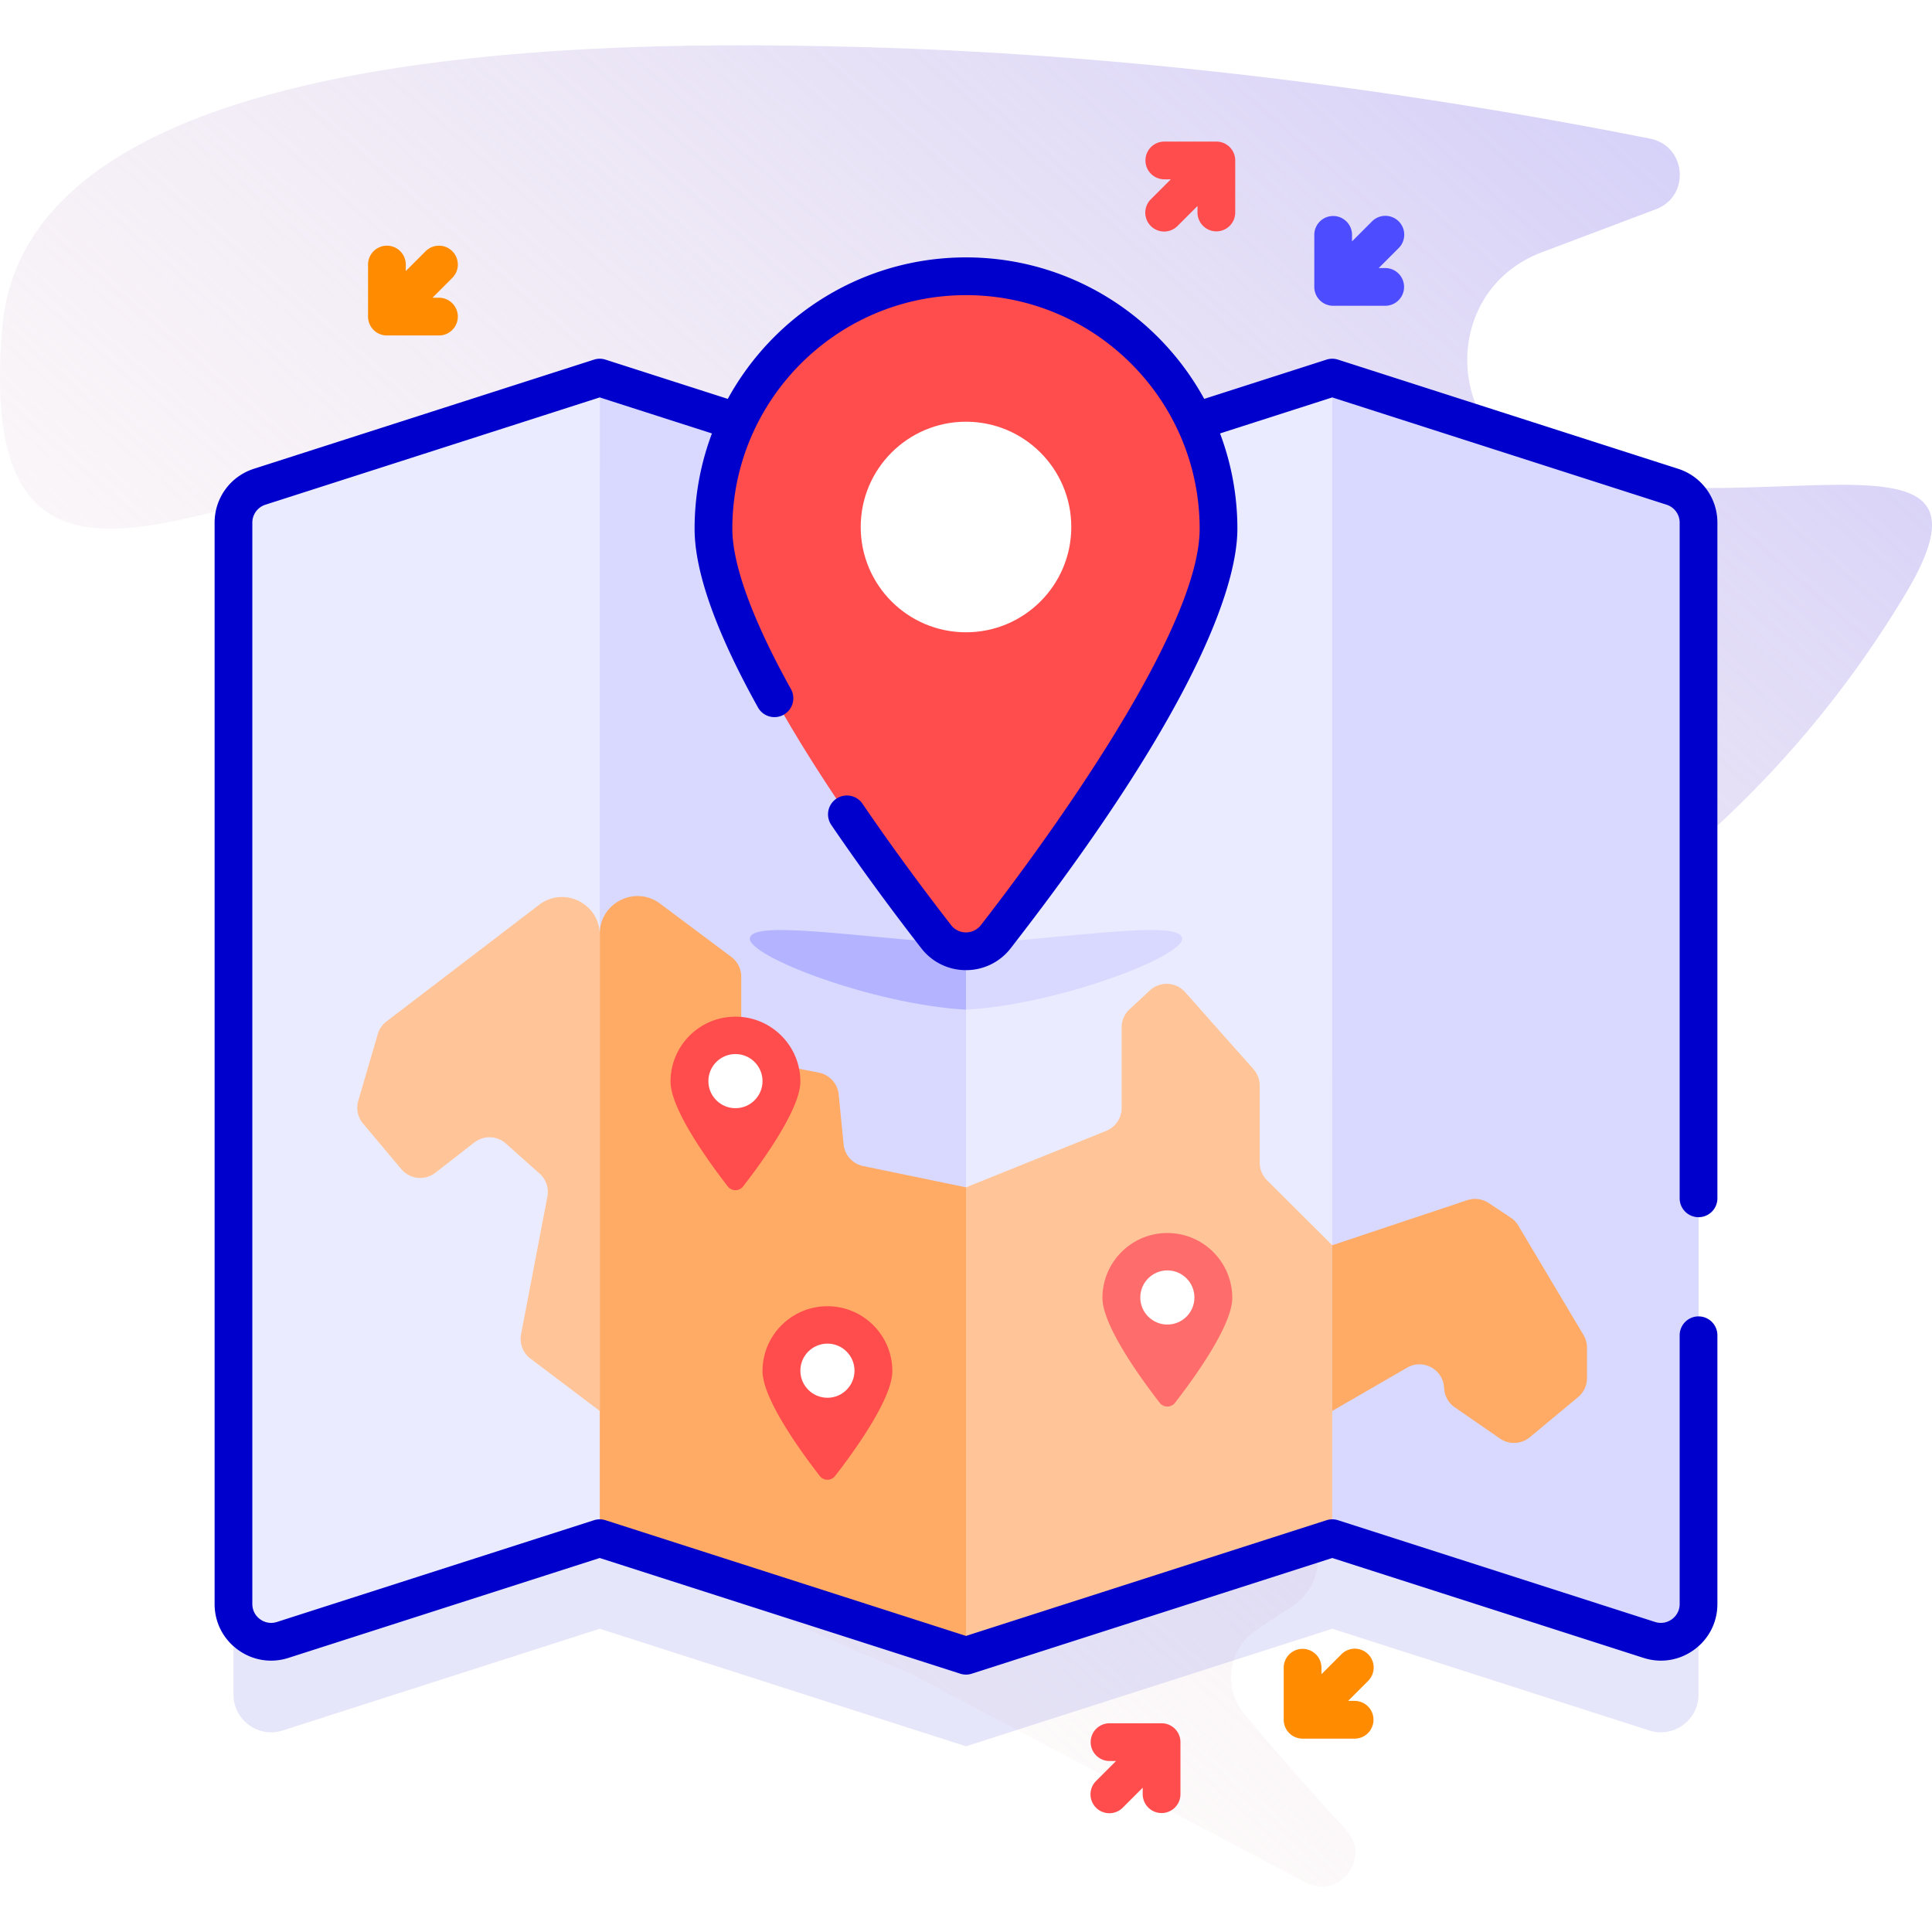 <svg xmlns="http://www.w3.org/2000/svg" version="1.1" xmlns:xlink="http://www.w3.org/1999/xlink" width="512" height="512" x="0" y="0" viewBox="0 0 512 512" style="enable-background:new 0 0 512 512" xml:space="preserve"><defs><linearGradient id="a" x1="545.75" x2="49.172" y1="-134.458" y2="431.734" gradientUnits="userSpaceOnUse"><stop offset=".001" stop-color="#b3b3ff"></stop><stop offset=".992" stop-color="#ffe8dc" stop-opacity="0"></stop></linearGradient></defs><g><linearGradient id="a" x1="545.75" x2="49.172" y1="-134.458" y2="431.734" gradientUnits="userSpaceOnUse"><stop offset=".001" stop-color="#b3b3ff"></stop><stop offset=".992" stop-color="#ffe8dc" stop-opacity="0"></stop></linearGradient><path fill="url(&quot;#a&quot;)" d="M411.709 124.985c-28.852-7.397-30.968-47.604-3.103-58.123l30.245-11.416c9.177-3.464 8.077-16.773-1.542-18.696-42.507-8.496-121.887-21.932-208.21-24.249C169.231 10.894 7.568 8.722.657 86.436c-10.978 123.46 118.949-17.955 136.904 74.063C155.516 252.516 16.367 353.511 240.8 443.285l105.234 55.601c8.827 4.664 17.472-6.518 10.723-13.874-8.536-9.303-17.783-19.736-26.983-30.753-5.823-6.973-4.255-17.471 3.346-22.446l9.316-6.098a15.192 15.192 0 0 0-6.26-27.761l-21.656-2.964c-24.925-3.411-44.732-23.307-47.064-48.356-1.299-13.954 3.414-25.052 16.935-31.277 73.114-33.665 163.954-63.54 220.618-158.031 28.848-48.103-37.361-17.999-93.3-32.341z" opacity="1" data-original="url(#a)"></path><path fill="#0000CC" d="m443.185 152.991-90.12-28.922-.004.022v-.023l-36.446 11.697C305.936 112.991 282.816 97.213 256 97.213s-49.936 15.778-60.614 38.552l-36.446-11.697v.029l-.004-.028-90.12 28.922a10 10 0 0 0-6.944 9.522v286.561c0 6.778 6.602 11.593 13.056 9.522l84.009-26.961.004-.029v.031l97.06 31.15 97.06-31.15v-.032l.004.029 84.009 26.961c6.454 2.072 13.056-2.743 13.056-9.522v-286.56a10.002 10.002 0 0 0-6.945-9.522z" opacity=".1"></path><path fill="#D9D9FF" d="M256 131.217v307.57l-97.06-31.15v-307.57z"></path><path fill="#B3B3FF" d="M256 250.311v17.265c-24.831-1.4-58.304-14.348-57.273-19.037 1.023-4.596 26.471-.445 57.273 1.772z"></path><path fill="#FFAB66" d="M256 314.657v124.13l-97.06-31.15V247.48c0-8.235 9.397-12.941 15.991-8.007l18.887 14.132a6.542 6.542 0 0 1 2.622 5.237v15.989a6.542 6.542 0 0 0 5.275 6.417l15.301 3.019a6.54 6.54 0 0 1 5.243 5.773l1.308 13.22a6.54 6.54 0 0 0 5.184 5.761z"></path><path fill="#EBEBFF" d="m158.936 407.635-84.009 26.961c-6.454 2.071-13.056-2.743-13.056-9.522V138.513a10 10 0 0 1 6.944-9.522l90.12-28.922v307.566zM353.06 100.067v307.57L256 438.787v-307.57z"></path><path fill="#FFC599" d="M353.06 329.997v77.64L256 438.787v-124.13l37.143-14.96a6.54 6.54 0 0 0 4.097-6.067v-21.351a6.54 6.54 0 0 1 2.089-4.792l5.398-5.014a6.541 6.541 0 0 1 9.345.451l18.121 20.426a6.54 6.54 0 0 1 1.648 4.341v20.44c0 1.739.692 3.406 1.924 4.634z"></path><path fill="#D9D9FF" d="m353.064 407.635 84.009 26.961c6.454 2.071 13.056-2.743 13.056-9.522V138.513a10 10 0 0 0-6.944-9.522l-90.12-28.922v307.566zM256 250.311v17.265c24.831-1.4 58.304-14.348 57.273-19.037-1.023-4.596-26.471-.445-57.273 1.772z"></path><path fill="#FFC599" d="M158.94 247.733v126.185l-18.373-13.878a6.541 6.541 0 0 1-2.482-6.449l6.978-36.47a6.541 6.541 0 0 0-2.072-6.112l-8.926-7.957a6.54 6.54 0 0 0-8.366-.283l-10.326 8.024a6.542 6.542 0 0 1-9.023-.959l-10.139-12.075a6.54 6.54 0 0 1-1.269-6.042l5.165-17.66a6.533 6.533 0 0 1 2.307-3.361l40.454-30.909c6.582-5.028 16.072-.336 16.072 7.946z"></path><path fill="#FFAB66" d="M420.57 357.139v8.08a6.542 6.542 0 0 1-2.36 5.03l-12.796 10.637a6.541 6.541 0 0 1-7.897.353l-11.99-8.277a6.541 6.541 0 0 1-2.82-5.118c-.199-4.916-5.55-7.861-9.81-5.398l-19.838 11.471v-43.92l35.765-11.94a6.542 6.542 0 0 1 5.684.752l5.848 3.875a6.537 6.537 0 0 1 2.006 2.104l17.285 29.002a6.54 6.54 0 0 1 .923 3.349z"></path><path fill="#FF4D4D" d="M322.923 140.135c0 29.042-41.32 85.315-59.025 108.092-4.007 5.156-11.789 5.156-15.796 0-17.704-22.778-59.025-79.05-59.025-108.092 0-36.96 29.962-66.923 66.923-66.923s66.923 29.963 66.923 66.923z"></path><path fill="#0000CC" d="M450.129 322.569a5 5 0 0 0 5-5V138.513a14.955 14.955 0 0 0-10.416-14.283l-90.12-28.922a5.002 5.002 0 0 0-3.057 0l-32.406 10.4C306.908 83.386 283.194 68.213 256 68.213s-50.908 15.173-63.13 37.495l-32.407-10.4a4.999 4.999 0 0 0-3.056 0l-90.12 28.922c-6.23 2-10.416 7.74-10.416 14.283v286.561c0 4.846 2.246 9.263 6.161 12.119 3.917 2.856 8.809 3.644 13.422 2.163l82.481-26.471 95.537 30.661a4.982 4.982 0 0 0 3.056 0l95.536-30.661 82.48 26.471c4.614 1.481 9.506.692 13.423-2.163 3.915-2.856 6.161-7.273 6.161-12.119v-71.216a5 5 0 1 0-10 0v71.216c0 1.615-.748 3.088-2.054 4.04s-2.938 1.215-4.474.721l-84.009-26.961a5.002 5.002 0 0 0-3.057 0L256 433.535l-95.537-30.661a4.999 4.999 0 0 0-3.056 0l-84.009 26.961c-1.538.494-3.169.231-4.474-.721s-2.054-2.424-2.054-4.04V138.513a4.985 4.985 0 0 1 3.472-4.761l88.592-28.432 29.737 9.544a71.55 71.55 0 0 0-4.596 25.272c0 11.372 5.65 27.3 16.793 47.34a5 5 0 0 0 8.74-4.86c-10.162-18.275-15.533-32.965-15.533-42.48 0-34.144 27.778-61.922 61.923-61.922s61.923 27.778 61.923 61.922c0 28.244-44.372 87.527-57.972 105.024-.957 1.23-2.396 1.936-3.951 1.936s-2.994-.706-3.95-1.936c-5.772-7.425-14.531-19.032-23.479-32.162a5 5 0 0 0-8.264 5.632c9.094 13.344 17.988 25.13 23.847 32.667a14.906 14.906 0 0 0 11.845 5.799 14.91 14.91 0 0 0 11.846-5.799c52.272-67.25 60.077-98.512 60.077-111.161a71.566 71.566 0 0 0-4.595-25.271l29.737-9.544 88.592 28.432a4.986 4.986 0 0 1 3.473 4.761V317.57a5.003 5.003 0 0 0 5.002 4.999z"></path><circle cx="256" cy="139.661" r="27.902" fill="#FFFFFF"></circle><path fill="#FF6C6C" d="M326.567 343.967c0 7.466-10.622 21.932-15.174 27.788a2.571 2.571 0 0 1-4.061 0c-4.551-5.855-15.174-20.322-15.174-27.788 0-9.501 7.702-17.204 17.204-17.204s17.205 7.702 17.205 17.204z"></path><circle cx="309.363" cy="343.845" r="7.173" fill="#FFFFFF"></circle><path fill="#FF4D4D" d="M212.106 286.631c0 7.466-10.622 21.932-15.174 27.788a2.571 2.571 0 0 1-4.061 0c-4.551-5.855-15.174-20.322-15.174-27.788 0-9.501 7.702-17.204 17.204-17.204s17.205 7.703 17.205 17.204z"></path><circle cx="194.902" cy="286.509" r="7.173" fill="#FFFFFF"></circle><path fill="#FF4D4D" d="M236.483 363.368c0 7.466-10.622 21.932-15.174 27.788a2.571 2.571 0 0 1-4.061 0c-4.551-5.855-15.174-20.322-15.174-27.788 0-9.501 7.702-17.204 17.204-17.204s17.205 7.702 17.205 17.204z"></path><circle cx="219.279" cy="363.246" r="7.173" fill="#FFFFFF"></circle><path fill="#4D4DFF" d="M367.095 71.036h-1.723l5.258-5.258a5 5 0 1 0-7.07-7.071l-5.258 5.258v-1.722a5 5 0 1 0-10 0v13.793a5 5 0 0 0 5 5h13.793a5 5 0 1 0 0-10z"></path><g fill="#FF8B00"><path d="M358.992 450.757h-1.723l5.258-5.258a5 5 0 1 0-7.07-7.071l-5.259 5.259v-1.723a5 5 0 1 0-10 0v13.793a5 5 0 0 0 5 5h13.794a5 5 0 1 0 0-10zM119.866 66.573a5.001 5.001 0 0 0-7.071 0l-5.258 5.258v-1.722a5 5 0 0 0-10 0v13.794a5 5 0 0 0 5 5h13.793a5 5 0 0 0 0-10h-1.723l5.258-5.258a5 5 0 0 0 .001-7.072z" fill="#FF8B00"></path></g><g fill="#FF4D4D"><path d="M307.833 456.685H294.04a5 5 0 1 0 0 10h1.723l-5.258 5.258a5 5 0 1 0 7.07 7.071l5.258-5.258v1.722a5 5 0 1 0 10 0v-13.793a5 5 0 0 0-5-5zM322.349 37.521h-13.794a5 5 0 1 0 0 10h1.723l-5.258 5.258a5 5 0 1 0 7.07 7.071l5.259-5.259v1.723a5 5 0 1 0 10 0V42.521a5 5 0 0 0-5-5z" fill="#FF4D4D"></path></g></g></svg>